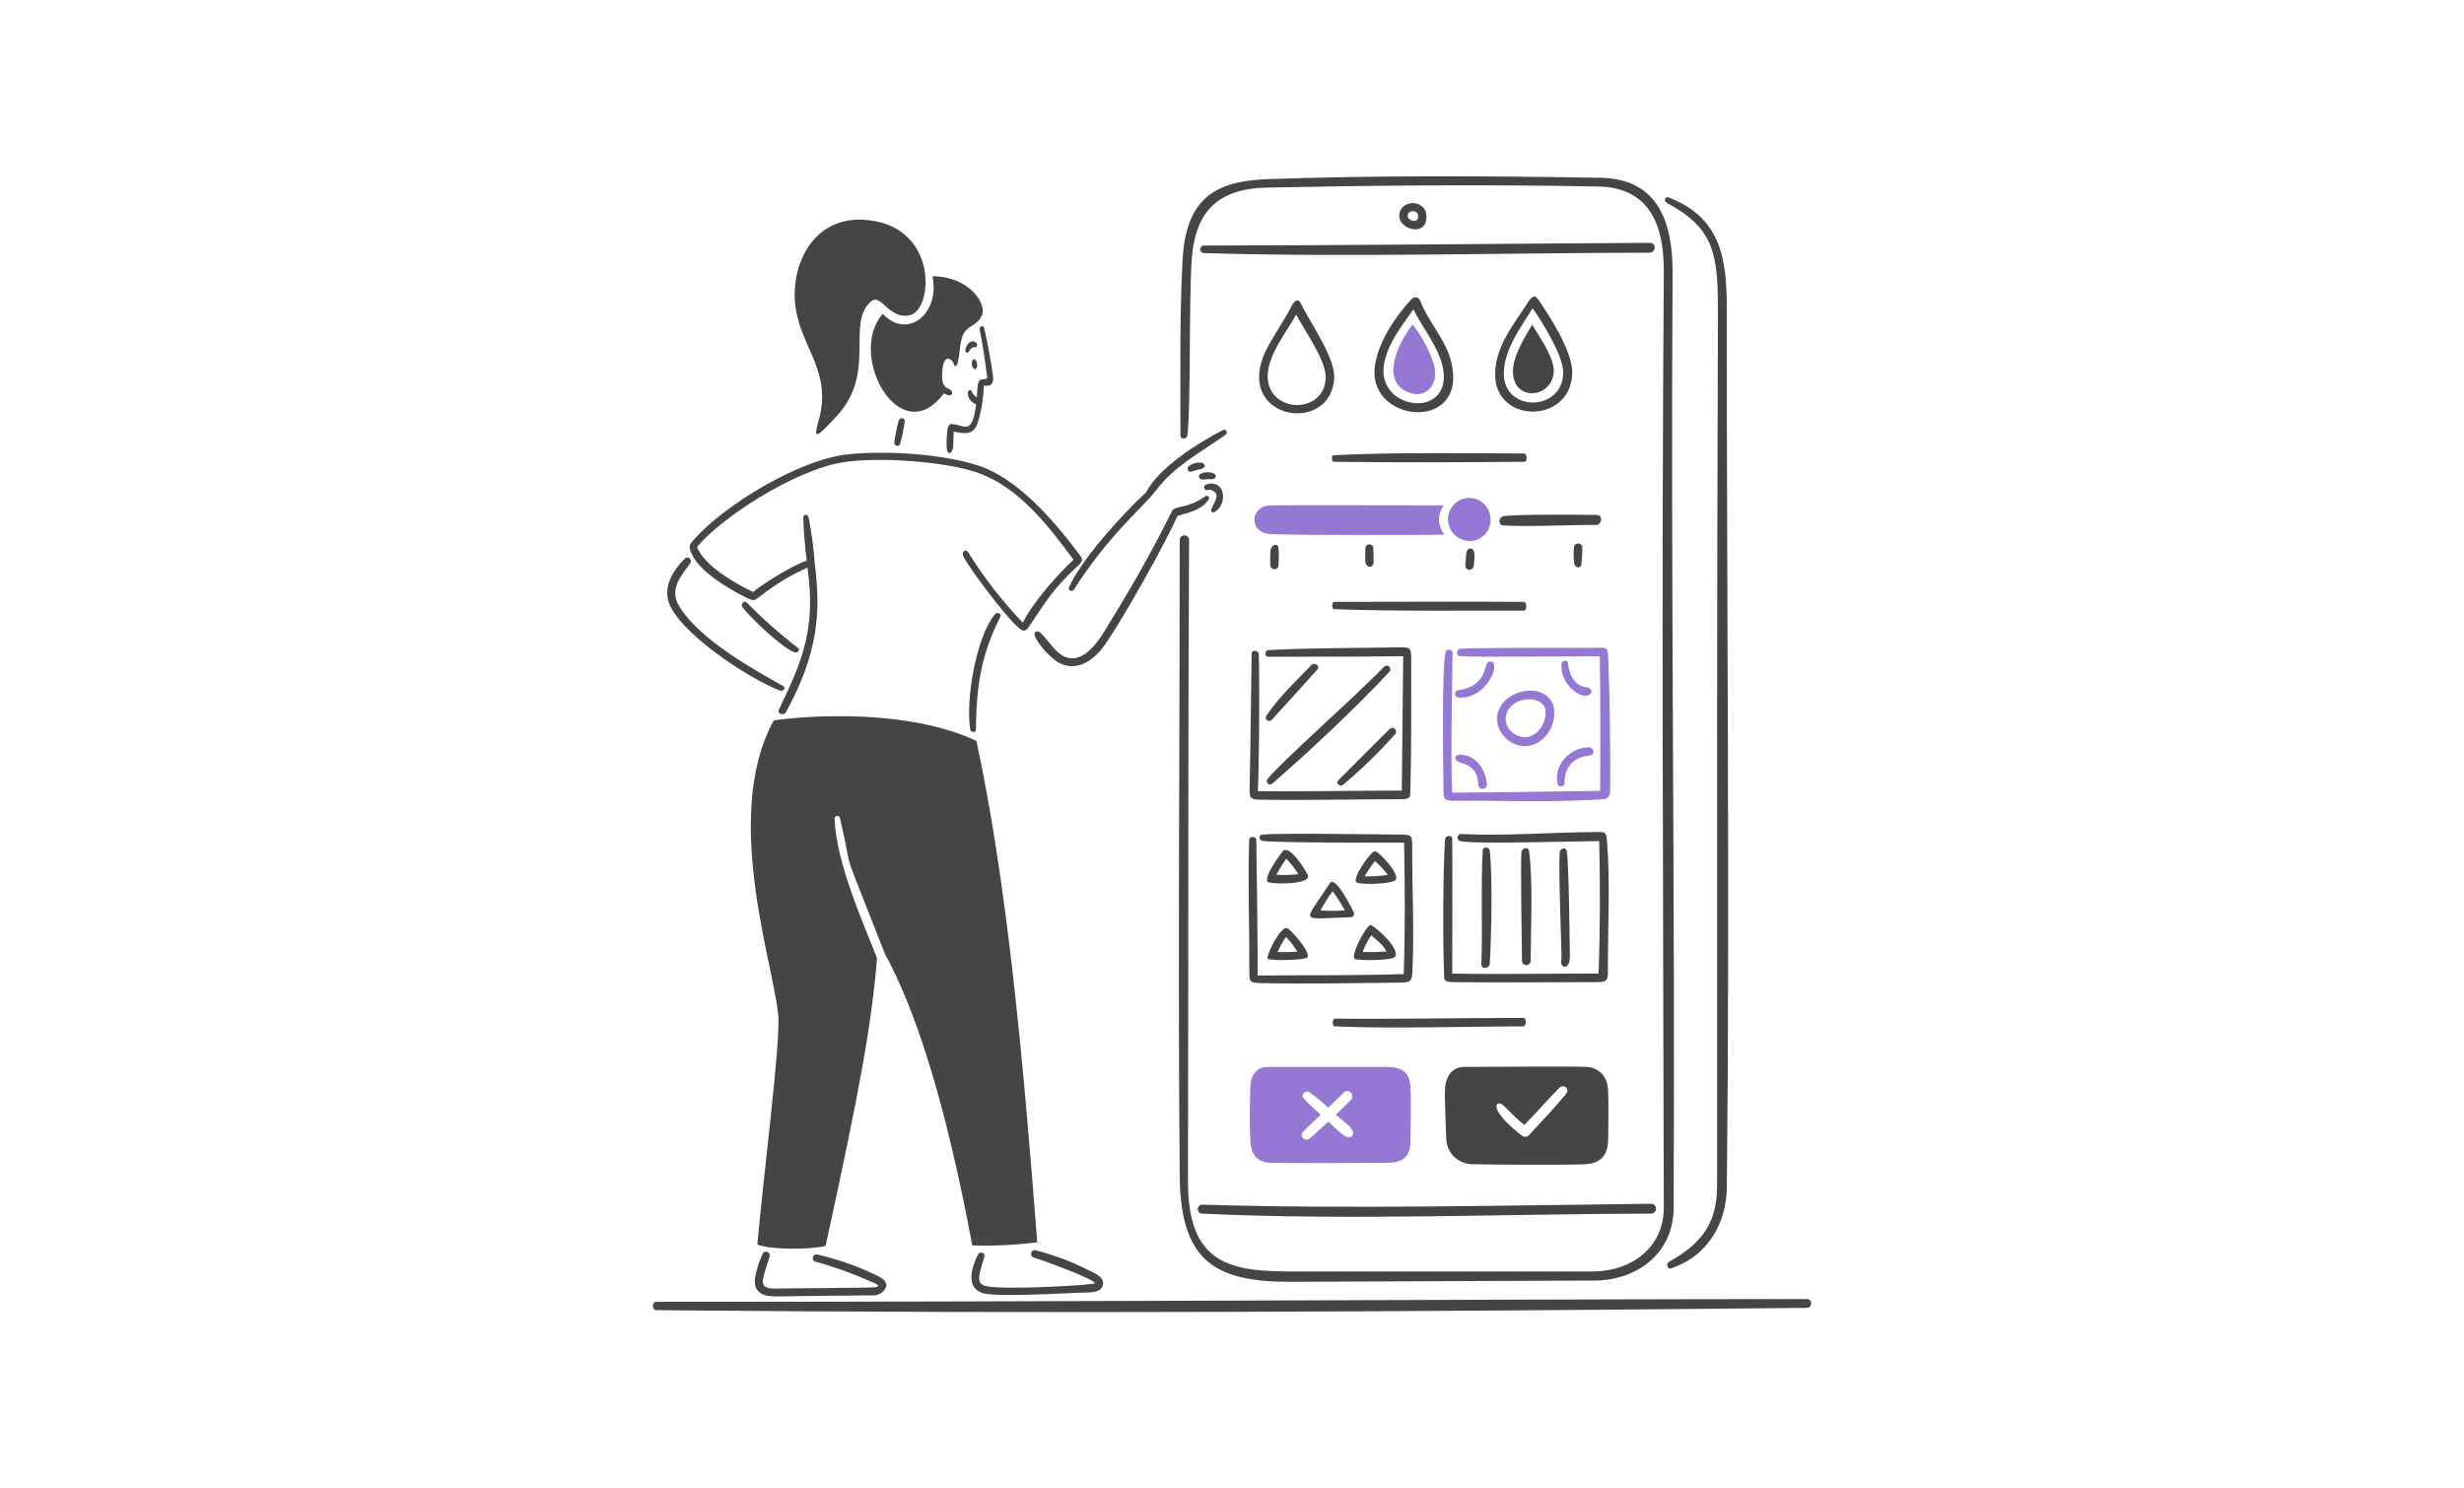 <svg width="384" height="232" viewBox="0 0 384 232" fill="none" xmlns="http://www.w3.org/2000/svg">
<path d="M281.633 202.48C222.303 202.538 158.762 202.947 102.296 202.911C101.568 202.911 101.568 204.208 102.296 204.215C161.291 204.801 222.281 204.456 281.633 203.858C282.456 203.849 282.456 202.48 281.633 202.48Z" fill="#454545"/>
<path d="M151.81 55.998C151.256 55.998 151.387 57.572 151.941 57.529C152.495 57.485 152.334 55.998 151.81 55.998Z" fill="#454545"/>
<path d="M152.218 53.498C151.959 53.118 150.816 52.862 150.432 54.562C150.364 54.861 150.731 55.328 151.161 54.562C151.232 54.407 151.354 54.28 151.505 54.201C151.657 54.122 151.83 54.095 151.998 54.125C152.261 54.171 152.365 53.715 152.218 53.498Z" fill="#454545"/>
<path d="M152.683 51.414C153.133 53.599 153.475 55.911 153.762 58.17C153.871 59.025 154.104 59.039 153.034 59.139C152.209 59.216 152.385 60.458 152.239 61.938C151.912 61.758 151.654 61.473 151.51 61.128C151.233 60.463 150.729 60.912 150.832 61.508C150.895 61.85 151.047 62.17 151.274 62.434C151.501 62.697 151.794 62.896 152.123 63.009C151.561 67.557 150.547 66.489 148.872 66.165C148.142 66.024 147.968 66.005 147.692 66.683C147.564 67.612 147.506 68.55 147.517 69.488C147.528 71.033 148.405 70.946 148.562 69.54C148.562 68.811 148.606 68.031 148.635 67.273C150.42 67.63 151.76 67.889 152.417 65.753C152.967 63.916 153.271 62.015 153.321 60.099C154.651 60.324 154.908 59.537 154.735 58.408C154.366 56.003 153.941 53.546 153.405 51.244C153.274 50.488 152.575 50.889 152.683 51.414Z" fill="#454545"/>
<path d="M140.025 65.631C139.742 66.743 139.523 67.869 139.369 69.006C139.366 69.113 139.399 69.219 139.464 69.305C139.529 69.391 139.621 69.453 139.725 69.48C139.829 69.507 139.939 69.498 140.038 69.454C140.136 69.41 140.217 69.334 140.266 69.238C140.58 68.09 140.823 66.923 140.995 65.744C141.07 65.237 140.346 64.837 140.025 65.631Z" fill="#454545"/>
<path d="M127.564 65.624C126.667 68.736 127.308 68.213 130.478 64.758C136.681 57.996 131.753 50.312 135.791 46.96C137.329 45.684 138.502 49.804 141.753 49.145C145.535 48.385 146.351 34.806 134.465 34.249C126.937 33.896 123.445 40.804 123.883 46.958C124.387 53.95 129.87 57.608 127.564 65.624Z" fill="#454545"/>
<path d="M137.577 48.913C131.936 55.254 140.251 70.499 147.117 61.302C148.137 61.98 148.676 61.47 148.246 60.895C147.817 60.319 146.473 60.867 146.905 57.36C147.175 55.175 148.364 55.996 148.538 56.5C148.992 57.818 149.268 56.581 149.42 55.771C149.633 54.631 149.595 52.784 150.353 51.741C151.198 50.576 152.429 50.662 153.07 49.038C153.712 47.413 151.19 43.12 145.331 43.053C146.512 49.001 141.337 52.987 137.577 48.913Z" fill="#454545"/>
<path d="M152.1 113.703C152.152 105.934 153.24 101.441 155.912 96.11C156.109 95.717 155.511 95.381 155.183 95.635C152.268 98.754 150.433 108.876 151.204 113.715C151.282 114.205 152.1 114.249 152.1 113.703Z" fill="#454545"/>
<path d="M116.129 93.07C117.451 93.729 117.478 93.668 118.314 93.07C120.613 91.218 123.143 89.672 125.841 88.472C127.153 97.811 125.176 102.799 121.403 110.561C121.05 111.288 122.145 111.632 122.504 110.977C127.563 101.717 127.935 95.322 126.969 87.758C126.795 85.35 126.473 82.956 126.007 80.587C125.889 80.165 125.212 80.106 125.183 80.587C125.249 82.866 125.431 85.14 125.729 87.401C123.544 88.035 118.231 91.431 117.369 92.276C114.541 90.906 109.848 88.286 108.624 85.265C112.18 80.895 123.775 73.172 131.646 72.016C137.039 71.225 146.947 71.9 152.051 73.576C158.913 75.83 163.667 82.411 167.312 87.24C164.811 89.529 160.906 93.975 159.397 97.064C156.203 93.719 153.36 90.056 150.913 86.132C150.467 85.409 149.873 86.052 150.082 86.621C150.493 87.735 156.162 95.474 158.426 97.552C159.324 98.375 159.703 98.668 160.38 97.655C162.911 93.866 164.196 91.69 167.835 88.334C168.84 87.407 168.871 87.289 168.039 86.191C164.18 81.087 158.567 74.525 152.364 72.534C147.308 70.912 139.028 70.166 132.414 70.785C124.603 71.516 112.962 78.724 108.284 83.947C107.452 84.877 107.279 85.054 107.68 86.082C108.799 88.967 113.445 91.734 116.129 93.07Z" fill="#454545"/>
<path d="M124.378 101.021C121.546 98.839 118.868 96.465 116.362 93.915C115.982 93.524 115.395 94.125 115.691 94.581C116.641 96.033 121.953 101.081 123.875 101.705C124.233 101.814 124.766 101.325 124.378 101.021Z" fill="#454545"/>
<path d="M121.573 107.646C122.06 107.829 122.571 107.223 122.024 106.917C118.257 104.805 108.892 99.762 105.774 94.353C104.309 91.813 106.115 89.788 107.566 87.794C107.652 87.682 107.692 87.542 107.678 87.402C107.664 87.262 107.598 87.132 107.492 87.04C107.386 86.947 107.249 86.898 107.108 86.903C106.968 86.907 106.834 86.965 106.735 87.065C105.045 88.699 103.495 91.141 104.126 93.573C105.36 98.32 116.628 105.79 121.573 107.646Z" fill="#454545"/>
<path d="M187.104 72.096C186.434 72.06 185.773 72.27 185.246 72.687C185.154 72.764 185.094 72.872 185.078 72.992C185.061 73.111 185.091 73.231 185.159 73.33C185.228 73.429 185.331 73.498 185.448 73.525C185.565 73.551 185.688 73.533 185.792 73.473C186.27 73.315 186.757 73.187 187.251 73.088C188.011 72.891 187.812 72.134 187.104 72.096Z" fill="#454545"/>
<path d="M187.89 75.58C187.795 75.628 187.721 75.709 187.682 75.807C187.643 75.906 187.642 76.016 187.68 76.115C187.717 76.215 187.789 76.297 187.883 76.346C187.978 76.396 188.087 76.408 188.189 76.382C188.424 76.327 188.67 76.343 188.896 76.427C189.121 76.512 189.317 76.661 189.458 76.857C189.924 77.585 189.063 78.555 188.831 79.24C188.598 79.924 189.039 80.061 189.559 79.634C190.042 79.238 190.382 78.696 190.528 78.089C190.674 77.483 190.618 76.845 190.369 76.274C190.123 75.862 189.729 75.561 189.268 75.432C188.807 75.303 188.314 75.356 187.89 75.58Z" fill="#454545"/>
<path d="M188.926 73.692C188.154 73.465 186.589 73.692 186.886 74.421C187.113 74.982 187.614 74.632 188.649 74.698C189.683 74.763 189.736 73.931 188.926 73.692Z" fill="#454545"/>
<path d="M167.31 91.969C172.942 83.184 177.959 79.297 180.151 76.439C183.04 72.672 186.326 71.037 191.046 67.73C191.419 67.469 191.046 66.803 190.653 67.001C187 68.85 180.6 72.831 178.613 76.738C174.86 80.207 168.666 87.024 166.582 91.539C166.547 91.633 166.547 91.737 166.581 91.831C166.615 91.926 166.681 92.006 166.767 92.057C166.854 92.108 166.955 92.127 167.055 92.111C167.154 92.095 167.244 92.045 167.31 91.969Z" fill="#454545"/>
<path d="M188.365 77.86C188.634 77.467 188.132 77.122 187.775 77.385C185.165 79.315 183.094 78.78 182.673 79.622C178.722 87.537 175.968 92.085 172.208 98.257C170.797 100.574 168.13 104.2 165.096 101.85C163.945 100.959 163.092 99.451 162.041 98.519C161.851 98.352 160.788 98.228 161.422 99.489C162.279 100.952 163.44 102.216 164.826 103.194C167.18 104.601 169.716 103.574 171.603 101.263C174.119 98.182 181.901 84.195 183.497 80.42C185.333 79.865 187.217 79.542 188.365 77.86Z" fill="#454545"/>
<path d="M119.94 195.826C119.977 195.678 119.955 195.52 119.877 195.387C119.8 195.255 119.673 195.158 119.525 195.118C119.377 195.078 119.219 195.098 119.085 195.173C118.951 195.248 118.853 195.373 118.81 195.521C118.247 196.736 117.854 198.023 117.644 199.346C117.418 202.393 120.297 202.084 122.389 202.057C126.841 202.001 131.302 201.938 135.754 201.905C136.2 201.964 136.653 201.889 137.057 201.691C137.46 201.492 137.796 201.178 138.021 200.789C138.505 199.622 137.137 199.05 136.311 198.647C133.493 197.304 130.537 196.272 127.495 195.572C127.424 195.54 127.347 195.522 127.268 195.52C127.19 195.519 127.112 195.533 127.04 195.562C126.967 195.59 126.901 195.634 126.845 195.689C126.79 195.744 126.745 195.809 126.716 195.882C126.686 195.954 126.671 196.032 126.672 196.11C126.673 196.188 126.689 196.265 126.721 196.337C126.752 196.409 126.797 196.473 126.854 196.527C126.911 196.581 126.978 196.623 127.051 196.65C129.785 197.388 132.46 198.331 135.052 199.471C136.158 199.969 138.346 200.659 135.38 200.695C130.905 200.749 126.431 200.809 121.956 200.826C120.721 200.826 118.521 201.219 118.916 199.281C119.115 198.29 119.712 196.679 119.94 195.826Z" fill="#454545"/>
<path d="M152.955 201.5C154.981 202.287 166.393 201.512 169.403 201.464C170.38 201.449 171.835 201.362 171.91 200.065C171.974 198.965 170.512 198.438 169.725 198.024C167.074 196.677 164.283 195.624 161.402 194.883C161.256 194.844 161.099 194.863 160.966 194.937C160.834 195.011 160.735 195.134 160.691 195.279C160.648 195.425 160.663 195.582 160.733 195.716C160.803 195.851 160.924 195.953 161.068 196.001C162.524 196.438 170.512 199.355 170.636 200.014C170.69 200.299 156.186 201.147 153.59 200.444C152.046 200.026 152.545 198.815 153.416 195.838C153.586 195.256 152.684 195.02 152.424 195.525C151.495 197.32 150.433 200.519 152.955 201.5Z" fill="#454545"/>
<path d="M161.648 193.641C159.345 163.544 156.86 137.401 152.174 115.488C141.673 110.561 126.5 111.45 120.597 112.282C112.121 127.658 121.325 152.364 121.325 159.177C121.325 165.227 118.811 184.794 118.032 193.999C120.706 194.91 126.638 194.727 128.664 194.203C133.948 170.007 135.835 159.768 136.68 149.325C134.464 143.714 130.296 134.425 130.064 127.563C130.072 127.464 130.115 127.37 130.185 127.3C130.256 127.229 130.349 127.186 130.448 127.177C130.548 127.168 130.647 127.195 130.728 127.253C130.81 127.31 130.869 127.394 130.894 127.491C133.364 137.929 130.341 129.341 137.897 148.64C142.445 157.057 147.08 170.416 151.526 194.122C154.907 194.226 158.292 194.065 161.648 193.641Z" fill="#454545"/>
<path d="M237.491 95.176C237.987 95.176 237.993 93.817 237.491 93.814C228.105 93.745 216.997 93.814 207.931 93.814C207.516 93.814 207.509 94.942 207.931 94.954C217.196 95.303 228.195 95.158 237.491 95.176Z" fill="#454545"/>
<path d="M187.672 39.448C209.383 40.126 235.006 39.419 257.044 39.39C258.089 39.39 258.174 37.846 257.124 37.852C235.123 37.968 210.147 38.252 187.731 38.274C187.65 38.263 187.567 38.268 187.488 38.29C187.409 38.312 187.335 38.35 187.272 38.403C187.208 38.455 187.157 38.52 187.12 38.593C187.083 38.666 187.062 38.747 187.057 38.829C187.053 38.911 187.066 38.993 187.096 39.069C187.125 39.146 187.17 39.216 187.228 39.274C187.286 39.332 187.355 39.378 187.432 39.408C187.508 39.438 187.59 39.451 187.672 39.448Z" fill="#454545"/>
<path d="M187.33 189.167C210.175 190.261 234.241 189.217 257.212 189.167C257.317 189.181 257.424 189.173 257.526 189.143C257.628 189.114 257.723 189.064 257.805 188.996C257.886 188.928 257.953 188.844 258.001 188.75C258.049 188.655 258.077 188.551 258.083 188.445C258.089 188.339 258.073 188.233 258.036 188.133C257.999 188.034 257.942 187.943 257.869 187.866C257.795 187.79 257.707 187.729 257.609 187.688C257.511 187.647 257.405 187.627 257.299 187.629C234.33 187.884 209.919 188.47 187.41 187.768C187.225 187.759 187.044 187.823 186.906 187.946C186.767 188.069 186.683 188.242 186.67 188.427C186.665 188.519 186.677 188.611 186.708 188.698C186.738 188.785 186.785 188.866 186.846 188.934C186.908 189.003 186.982 189.059 187.065 189.099C187.148 189.139 187.238 189.162 187.33 189.167Z" fill="#454545"/>
<path d="M207.859 71.979C217.121 72.107 228.351 72.052 237.586 71.979C238.061 71.979 238.008 70.683 237.534 70.682C228.578 70.656 216.48 70.492 207.822 70.959C207.443 70.98 207.502 71.975 207.859 71.979Z" fill="#454545"/>
<path d="M237.447 158.66C227.842 158.66 217.043 158.875 208.048 158.777C207.633 158.777 207.573 159.969 208.005 159.986C217.482 160.373 227.813 159.986 237.403 159.986C237.862 159.985 237.914 158.66 237.447 158.66Z" fill="#454545"/>
<path d="M259.762 31.628C267.273 35.65 267.765 39.644 267.728 49.198C267.556 93.209 267.597 140.943 267.597 184.873C267.597 190.784 265.065 193.898 260.076 196.702C259.618 196.958 259.851 197.898 260.375 197.722C266.835 195.55 269.068 189.8 269.115 185.113C269.603 140.579 269.083 94.018 269.115 48.71C269.121 40.825 268.537 34.015 260.013 30.768C259.464 30.557 259.231 31.343 259.762 31.628Z" fill="#454545"/>
<path d="M185.049 67.877C185.604 63.014 185.265 47.727 185.714 40.628C186.207 32.794 189.962 29.39 197.454 29.238C214.128 28.899 232.005 28.723 249.134 29.077C257.281 29.246 259.345 35.381 259.293 42.45C258.939 90.965 259.188 139.653 259.293 188.204C259.307 194.508 254.192 198.155 248.296 198.185H201.992C192.009 198.236 185.1 197.357 185.136 184.057C185.226 150.752 185.129 117.624 185.311 84.15C185.304 83.962 185.224 83.783 185.088 83.652C184.952 83.52 184.771 83.447 184.582 83.447C184.393 83.447 184.211 83.52 184.075 83.652C183.939 83.783 183.86 83.962 183.853 84.15C183.853 117.211 183.556 150.33 183.853 183.387C183.974 196.819 189.617 199.839 201.285 199.799C217.013 199.746 232.742 199.643 248.474 199.602C255.029 199.585 260.782 195.434 260.824 188.328C261.072 139.909 260.36 91.239 260.663 42.712C260.71 35.308 258.849 27.876 249.462 27.714C230.718 27.39 213.498 27.361 197.574 27.918C189.174 28.212 184.802 31.07 184.291 40.599C183.833 49.14 183.966 58.68 183.97 67.899C183.97 68.54 184.981 68.475 185.049 67.877Z" fill="#454545"/>
<path d="M222.306 33.771C222.27 30.856 217.99 31.075 218.071 33.721C218.134 35.821 222.342 36.961 222.306 33.771ZM219.391 33.669C219.332 32.678 221.023 32.605 221.016 33.749C221.008 34.893 219.42 34.42 219.369 33.669H219.391Z" fill="#454545"/>
<path d="M201.337 47.617C200.292 49.756 197.678 53.441 196.847 55.633C193.074 65.585 207.487 67.657 207.932 58.912C208.091 55.764 204.183 50.297 202.677 47.208C202.296 46.426 201.661 46.955 201.337 47.617ZM198.145 55.845C199.115 53.367 200.702 51.326 202.007 49.038C203.337 51.617 206.634 56.099 206.598 58.811C206.509 65.555 194.841 64.278 198.145 55.845Z" fill="#454545"/>
<path d="M238.22 46.968C236.026 50.433 233.034 53.927 233.001 58.263C232.942 66.2 244.934 66.112 245.026 58.06C245.064 54.773 241.449 49.102 239.589 46.516C239.12 45.867 238.56 46.431 238.22 46.968ZM234.357 58.191C234.379 54.547 236.995 51.013 238.854 48.046C240.311 50.13 243.656 55.472 243.62 58.104C243.535 64.224 234.321 64.313 234.357 58.191Z" fill="#454545"/>
<path d="M226.174 56.443C225.319 52.887 222.591 50.224 221.319 46.848C221.18 46.478 220.583 45.953 219.862 46.747C217.343 49.521 214.602 53.553 214.229 57.409C213.399 65.989 228.806 67.398 226.174 56.443ZM215.629 57.303C215.947 53.871 218.545 50.679 220.272 48.215C221.459 50.751 224.136 53.979 224.826 57.113C226.632 65.318 214.995 64.131 215.628 57.303H215.629Z" fill="#454545"/>
<path d="M245.289 85.36C245.201 86.188 245.218 87.023 245.34 87.846C245.61 88.796 246.413 88.416 246.448 88.028C246.546 87.13 246.597 86.228 246.601 85.324C246.592 85.153 246.516 84.993 246.39 84.877C246.264 84.761 246.098 84.699 245.927 84.703C245.756 84.708 245.594 84.779 245.475 84.902C245.355 85.025 245.289 85.189 245.289 85.36Z" fill="#454545"/>
<path d="M248.663 81.833C249.676 81.842 249.866 80.284 248.845 80.266C247.053 80.235 235.981 80.121 234.269 80.485C233.496 80.649 233.475 81.857 234.269 81.898C239.05 82.15 243.87 81.789 248.663 81.833Z" fill="#454545"/>
<path d="M212.805 85.332C212.754 85.98 212.754 86.709 212.761 87.27C212.78 88.728 214.054 88.568 214.066 87.627C214.074 86.899 214.072 86.107 214.014 85.398C214 85.252 213.934 85.117 213.828 85.016C213.722 84.914 213.584 84.855 213.438 84.847C213.292 84.839 213.148 84.883 213.032 84.972C212.916 85.061 212.835 85.189 212.805 85.332Z" fill="#454545"/>
<path d="M228.385 87.837C228.21 89.144 229.62 89.004 229.682 88.202C229.753 87.248 230.069 85.528 229.194 85.506C228.319 85.484 228.533 86.76 228.385 87.837Z" fill="#454545"/>
<path d="M197.97 86.147C197.937 86.783 197.937 87.421 197.97 88.057C198.021 88.413 198.167 88.698 198.553 88.712C198.632 88.726 198.713 88.723 198.791 88.704C198.87 88.684 198.943 88.65 199.007 88.601C199.071 88.553 199.125 88.492 199.165 88.422C199.205 88.352 199.23 88.274 199.239 88.194C199.319 87.264 199.319 86.328 199.239 85.397C199.168 84.555 197.919 84.893 197.97 86.147Z" fill="#454545"/>
<path d="M208.552 121.63C208.107 122.075 208.837 122.665 209.281 122.359C212.194 119.899 214.931 117.237 217.472 114.394C217.556 114.276 217.594 114.131 217.579 113.987C217.565 113.843 217.498 113.709 217.392 113.61C217.286 113.511 217.148 113.454 217.003 113.45C216.858 113.445 216.717 113.493 216.605 113.585C214.536 115.661 210.882 119.304 208.552 121.63Z" fill="#454545"/>
<path d="M215.774 103.863C210.549 109.212 199.858 118.562 197.554 121.412C197.463 121.51 197.413 121.639 197.415 121.773C197.417 121.907 197.472 122.034 197.566 122.129C197.661 122.224 197.789 122.278 197.923 122.28C198.057 122.282 198.186 122.232 198.284 122.14C204.269 116.937 211.204 110.407 216.59 104.65C216.665 104.538 216.699 104.403 216.684 104.268C216.67 104.134 216.609 104.009 216.511 103.915C216.414 103.821 216.287 103.765 216.152 103.755C216.017 103.746 215.884 103.784 215.774 103.863Z" fill="#454545"/>
<path d="M204.477 103.556C202.073 106.056 199.187 108.774 197.307 111.639C197.254 111.754 197.245 111.883 197.279 112.005C197.314 112.126 197.391 112.231 197.496 112.302C197.601 112.372 197.728 112.402 197.853 112.387C197.978 112.372 198.095 112.313 198.181 112.221C200.644 109.531 202.889 107.025 205.344 104.322C205.702 103.806 204.973 103.271 204.477 103.556Z" fill="#454545"/>
<path d="M195.062 101.882C194.946 108.556 194.9 116.056 194.749 122.592C194.714 124.107 194.676 124.621 196.206 124.646C203.269 124.766 211.168 124.585 218.303 124.573C219.884 124.573 219.778 124.261 219.812 122.832C219.967 116.157 219.924 109.495 219.928 102.813C219.928 101.02 219.804 100.876 218.238 100.903C211.683 101.015 204.143 100.983 197.693 101.326C197.123 101.326 197.008 102.371 197.627 102.371C204.296 102.371 211.926 102.371 218.681 102.283C218.609 109.265 218.536 116.247 218.463 123.228C211.255 123.228 202.532 123.403 196.024 123.323C196.214 120.292 196.323 107.173 196.178 101.956C196.119 101.35 195.074 101.218 195.062 101.882Z" fill="#454545"/>
<path d="M217.515 137.146C218.2 136.17 214.739 132.636 214.285 132.664C213.601 132.709 210.721 136.87 211.37 137.504C211.911 137.978 217.056 137.802 217.515 137.146ZM214.294 134.232C215.03 134.872 215.695 135.59 216.277 136.374C215.082 136.548 213.874 136.624 212.667 136.6C213.148 135.76 213.691 134.956 214.291 134.195L214.294 134.232Z" fill="#454545"/>
<path d="M207.254 137.66C203.027 144.181 202.32 143.177 210.555 142.972C210.636 142.961 210.713 142.931 210.781 142.887C210.849 142.842 210.907 142.782 210.949 142.713C210.992 142.643 211.018 142.565 211.027 142.484C211.036 142.403 211.027 142.321 211 142.244C210.744 141.716 208.109 136.344 207.254 137.66ZM205.797 141.894C206.35 140.853 206.983 139.856 207.691 138.913C208.384 139.865 209.014 140.861 209.579 141.894C208.321 142.008 207.055 142.01 205.797 141.898V141.894Z" fill="#454545"/>
<path d="M200.622 144.682C199.539 144.23 197.27 149.128 197.54 149.412C197.941 149.834 203.495 149.631 203.756 149.237C204.313 148.395 201.156 144.904 200.622 144.682ZM199.102 148.387C199.462 147.563 199.901 146.777 200.414 146.04C201.08 146.739 201.673 147.503 202.185 148.32C201.161 148.411 200.133 148.432 199.106 148.384L199.102 148.387Z" fill="#454545"/>
<path d="M211.087 149.426C211.364 149.783 217.08 149.748 217.435 149.112C218.219 147.709 213.995 144.186 213.616 144.193C212.938 144.208 210.54 148.72 211.087 149.426ZM213.733 145.783C214.6 146.664 215.474 147.123 216.08 148.296C214.843 148.404 213.602 148.431 212.362 148.377C212.702 147.446 213.163 146.564 213.733 145.753V145.783Z" fill="#454545"/>
<path d="M194.705 151.117C194.695 153.027 194.625 153.195 196.592 153.238C203.697 153.394 211.261 153.227 218.418 153.158C220.033 153.143 220.051 152.706 220.128 151.183C220.413 145.25 220.052 138.065 220.085 131.849C220.092 130.391 220.005 130.105 218.565 130.092C214.243 130.052 199.09 129.827 196.701 130.092C196.131 130.156 196.191 130.997 196.738 131.069C199.237 131.395 215.861 131.338 218.82 131.354C218.966 138.546 218.987 145.462 218.769 151.832C211.044 152.08 203.464 151.977 195.987 152.058C196.038 148.457 195.867 136.027 195.79 130.923C195.782 130.326 194.697 130.274 194.676 130.923C194.453 137.431 194.738 144.515 194.705 151.117Z" fill="#454545"/>
<path d="M203.792 136.351C203.412 135.55 201.167 131.895 200.032 132.551C199.894 132.631 197.071 136.351 197.488 137.396C197.68 137.873 204.569 137.985 203.792 136.351ZM198.931 136.351C199.377 135.474 199.894 134.636 200.477 133.844C201.165 134.593 201.794 135.395 202.357 136.242C201.223 136.391 200.077 136.428 198.935 136.351H198.931Z" fill="#454545"/>
<path d="M244.655 148.909C244.609 145.994 244.499 134.545 244.167 132.65C244.049 131.979 243.162 132.221 243.089 132.789C242.804 135.026 243.442 149.243 243.343 149.551C242.937 150.807 244.696 151.554 244.655 148.909Z" fill="#454545"/>
<path d="M250.463 131.381C250.317 129.582 250.288 129.682 248.539 129.691C241.984 129.727 233.963 130.347 227.798 129.997C227.651 129.971 227.5 130.005 227.377 130.09C227.255 130.175 227.172 130.306 227.146 130.453C227.12 130.6 227.153 130.751 227.238 130.873C227.324 130.996 227.454 131.079 227.601 131.105C229.562 131.622 246.207 131.105 249.231 131.105C249.396 137.984 249.364 144.864 249.136 151.744C242.161 151.744 232.374 151.897 226.325 151.744C226.325 146.146 226.372 136.367 226.325 130.755C226.32 130.077 225.253 130.201 225.21 130.813C224.853 135.914 224.867 146.758 225.035 151.46C225.081 152.735 224.911 153.063 226.493 153.084C233.962 153.179 241.549 153.084 249.041 153.084C250.601 153.084 250.591 152.567 250.585 151.124C250.561 144.915 250.955 137.431 250.463 131.381Z" fill="#454545"/>
<path d="M238.533 149.782C238.585 144.958 238.919 137.081 238.292 132.649C238.189 131.921 237.202 132.161 237.126 132.773C236.916 134.465 237.203 147.764 237.191 149.754C237.189 149.931 237.256 150.103 237.379 150.231C237.502 150.359 237.67 150.434 237.848 150.439C237.936 150.442 238.024 150.427 238.107 150.395C238.189 150.363 238.264 150.315 238.328 150.254C238.392 150.193 238.443 150.12 238.478 150.039C238.513 149.958 238.532 149.871 238.533 149.782Z" fill="#454545"/>
<path d="M232.171 150.201C232.42 145.876 232.636 136.641 232.171 132.609C232.103 132.019 231.106 131.88 231.071 132.558C230.764 138.388 231.071 144.392 230.867 150.311C230.838 151.132 232.124 151.016 232.171 150.201Z" fill="#454545"/>
<path d="M229.321 181.463C231.187 181.525 243.992 181.631 247.067 181.463C250.142 181.295 250.582 179.278 250.624 177.622C250.665 175.966 250.689 172.31 250.624 170.073C250.558 167.835 249.199 166.428 247.344 166.305C245.49 166.181 230.116 166.305 228.213 166.305C226.31 166.305 225.348 167.762 225.211 169.519C225.093 171.034 225.319 174.903 225.386 177.455C225.405 178.5 225.823 179.497 226.555 180.243C227.287 180.988 228.277 181.425 229.321 181.463ZM233.993 172.091C234.764 172.544 235.798 174.029 237.578 175.341C239.408 173.454 241.137 171.459 242.993 169.592C243.72 168.86 244.703 169.73 244.057 170.51C242.157 172.804 240.21 174.869 238.262 176.952C238.142 177.082 237.983 177.167 237.809 177.196C237.635 177.225 237.456 177.196 237.301 177.112C231.843 172.871 233.125 171.582 233.99 172.091H233.993Z" fill="#454545"/>
<path d="M236.143 59.671C237.352 62.316 241.696 61.661 242.128 58.17C242.387 56.057 240.196 52.937 238.789 50.619C236.995 53.556 234.932 57.025 236.143 59.671Z" fill="#454545"/>
<path d="M227.536 117.631C226.681 117.631 226.491 118.424 227.353 118.771C228.345 119.171 230.274 119.356 230.386 122.334C230.39 122.422 230.412 122.507 230.45 122.586C230.488 122.665 230.541 122.735 230.607 122.793C230.672 122.851 230.748 122.896 230.831 122.924C230.914 122.952 231.002 122.964 231.089 122.958C231.265 122.947 231.429 122.867 231.546 122.735C231.663 122.603 231.722 122.43 231.712 122.255C231.615 120.036 230.029 117.616 227.536 117.631Z" fill="#9578D3"/>
<path d="M247.005 108.455C248.084 108.518 248.463 107.294 247.296 107.144C245.227 106.877 244.562 105.074 244.337 103.282C244.272 102.757 243.382 102.976 243.346 103.464C243.141 106.232 245.529 108.371 247.005 108.455Z" fill="#9578D3"/>
<path d="M239.691 115.75C240.642 115.16 241.386 114.287 241.816 113.253C242.246 112.219 242.341 111.076 242.088 109.985C240.923 106.441 235.084 107.172 233.627 110.561C232.169 113.95 236.123 117.735 239.691 115.75ZM234.808 111.18C235.801 108.373 240.492 108.33 240.864 110.705C240.915 111.358 240.815 112.013 240.571 112.62C240.327 113.227 239.946 113.769 239.457 114.203C237.286 116.123 233.896 113.766 234.809 111.18H234.808Z" fill="#9578D3"/>
<path d="M232.755 103.383C232.702 103.307 232.633 103.244 232.552 103.198C232.471 103.152 232.381 103.126 232.288 103.12C232.195 103.115 232.103 103.13 232.017 103.166C231.931 103.201 231.854 103.256 231.793 103.325C231.348 103.755 231.577 107.03 227.245 107.574C227.113 107.593 226.992 107.658 226.901 107.756C226.811 107.854 226.757 107.981 226.748 108.114C226.74 108.248 226.777 108.38 226.854 108.489C226.931 108.598 227.044 108.677 227.172 108.714C231.194 109.104 233.42 104.484 232.755 103.383Z" fill="#9578D3"/>
<path d="M250.638 102.596C250.567 100.679 250.332 100.974 248.59 100.981C243.948 100.991 229.191 100.933 227.587 101.126C226.975 101.201 226.858 102.193 227.522 102.266C229.343 102.478 246.688 102.266 249.312 102.31C249.457 109.517 249.362 116.885 249.384 123.277C241.813 123.364 233.906 123.517 226.311 123.553C226.063 117.869 226.311 107.258 226.377 101.778C226.369 101.648 226.315 101.524 226.225 101.429C226.134 101.335 226.013 101.275 225.883 101.261C225.753 101.247 225.622 101.28 225.514 101.353C225.406 101.426 225.327 101.535 225.291 101.661C224.68 103.962 224.911 118.867 224.956 122.985C224.973 124.6 225.036 124.836 226.727 124.821C234.117 124.761 241.302 125.077 249.034 124.631C250.579 124.542 250.929 124.551 250.944 122.744C250.995 116.347 250.877 109.038 250.638 102.596Z" fill="#9578D3"/>
<path d="M242.789 122.294C242.926 122.753 243.795 122.621 243.802 122.155C243.842 119.83 244.835 118.127 247.57 117.785C248.805 117.63 248.365 116.55 247.643 116.48C244.196 116.522 242.036 119.761 242.789 122.294Z" fill="#9578D3"/>
<path d="M216.138 166.305H197.606C195.74 166.305 194.88 167.689 194.844 169.584C194.808 171.479 194.705 174.686 194.844 177.6C194.983 180.515 196.301 181.165 198.086 181.244C199.871 181.324 213.391 181.28 216.386 181.244C219.381 181.208 219.806 179.452 219.806 177.899C219.806 176.347 219.945 172.069 219.806 169.358C219.667 166.647 217.756 166.305 216.138 166.305ZM210.651 177.119C209.868 177.846 208.246 175.924 207.014 174.84C206.023 175.714 205.08 176.655 204.041 177.478C203.902 177.59 203.727 177.648 203.548 177.64C203.369 177.631 203.2 177.557 203.072 177.432C202.945 177.307 202.867 177.14 202.855 176.961C202.843 176.783 202.897 176.606 203.006 176.465C203.902 175.524 204.886 174.672 205.826 173.775C204.93 172.916 203.976 172.105 203.144 171.189C202.7 170.699 203.384 169.884 203.99 170.204C205.055 170.94 206.057 171.764 206.985 172.668C207.816 171.858 208.637 171.041 209.478 170.241C210.115 169.633 211.452 170.649 210.286 171.699C209.561 172.351 208.894 173.091 208.18 173.768C209.576 174.97 211.588 176.249 210.651 177.119Z" fill="#9578D3"/>
<path d="M219.931 61.304C222.381 62.028 224.246 59.784 223.509 56.934C222.776 54.634 221.641 52.482 220.157 50.578C217.538 53.893 215.063 59.866 219.931 61.304Z" fill="#9578D3"/>
<path d="M229.074 84.326C229.922 84.326 230.737 83.991 231.339 83.392C231.941 82.794 232.282 81.982 232.288 81.133C232.341 80.256 232.043 79.393 231.46 78.734C230.877 78.076 230.056 77.676 229.178 77.623C228.3 77.57 227.437 77.868 226.779 78.451C226.121 79.034 225.721 79.855 225.668 80.733C225.641 81.196 225.709 81.659 225.868 82.095C226.027 82.531 226.274 82.93 226.593 83.266C226.912 83.603 227.297 83.871 227.724 84.053C228.15 84.235 228.61 84.328 229.074 84.326Z" fill="#9578D3"/>
<path d="M197.97 83.248C200.885 83.445 223.608 83.407 225.124 83.328C224.588 82.694 224.285 81.897 224.264 81.068C224.242 80.239 224.505 79.427 225.007 78.768C221.48 78.768 200.142 78.719 197.97 78.768C194.858 78.835 194.465 83.008 197.97 83.248Z" fill="#9578D3"/>
</svg>
